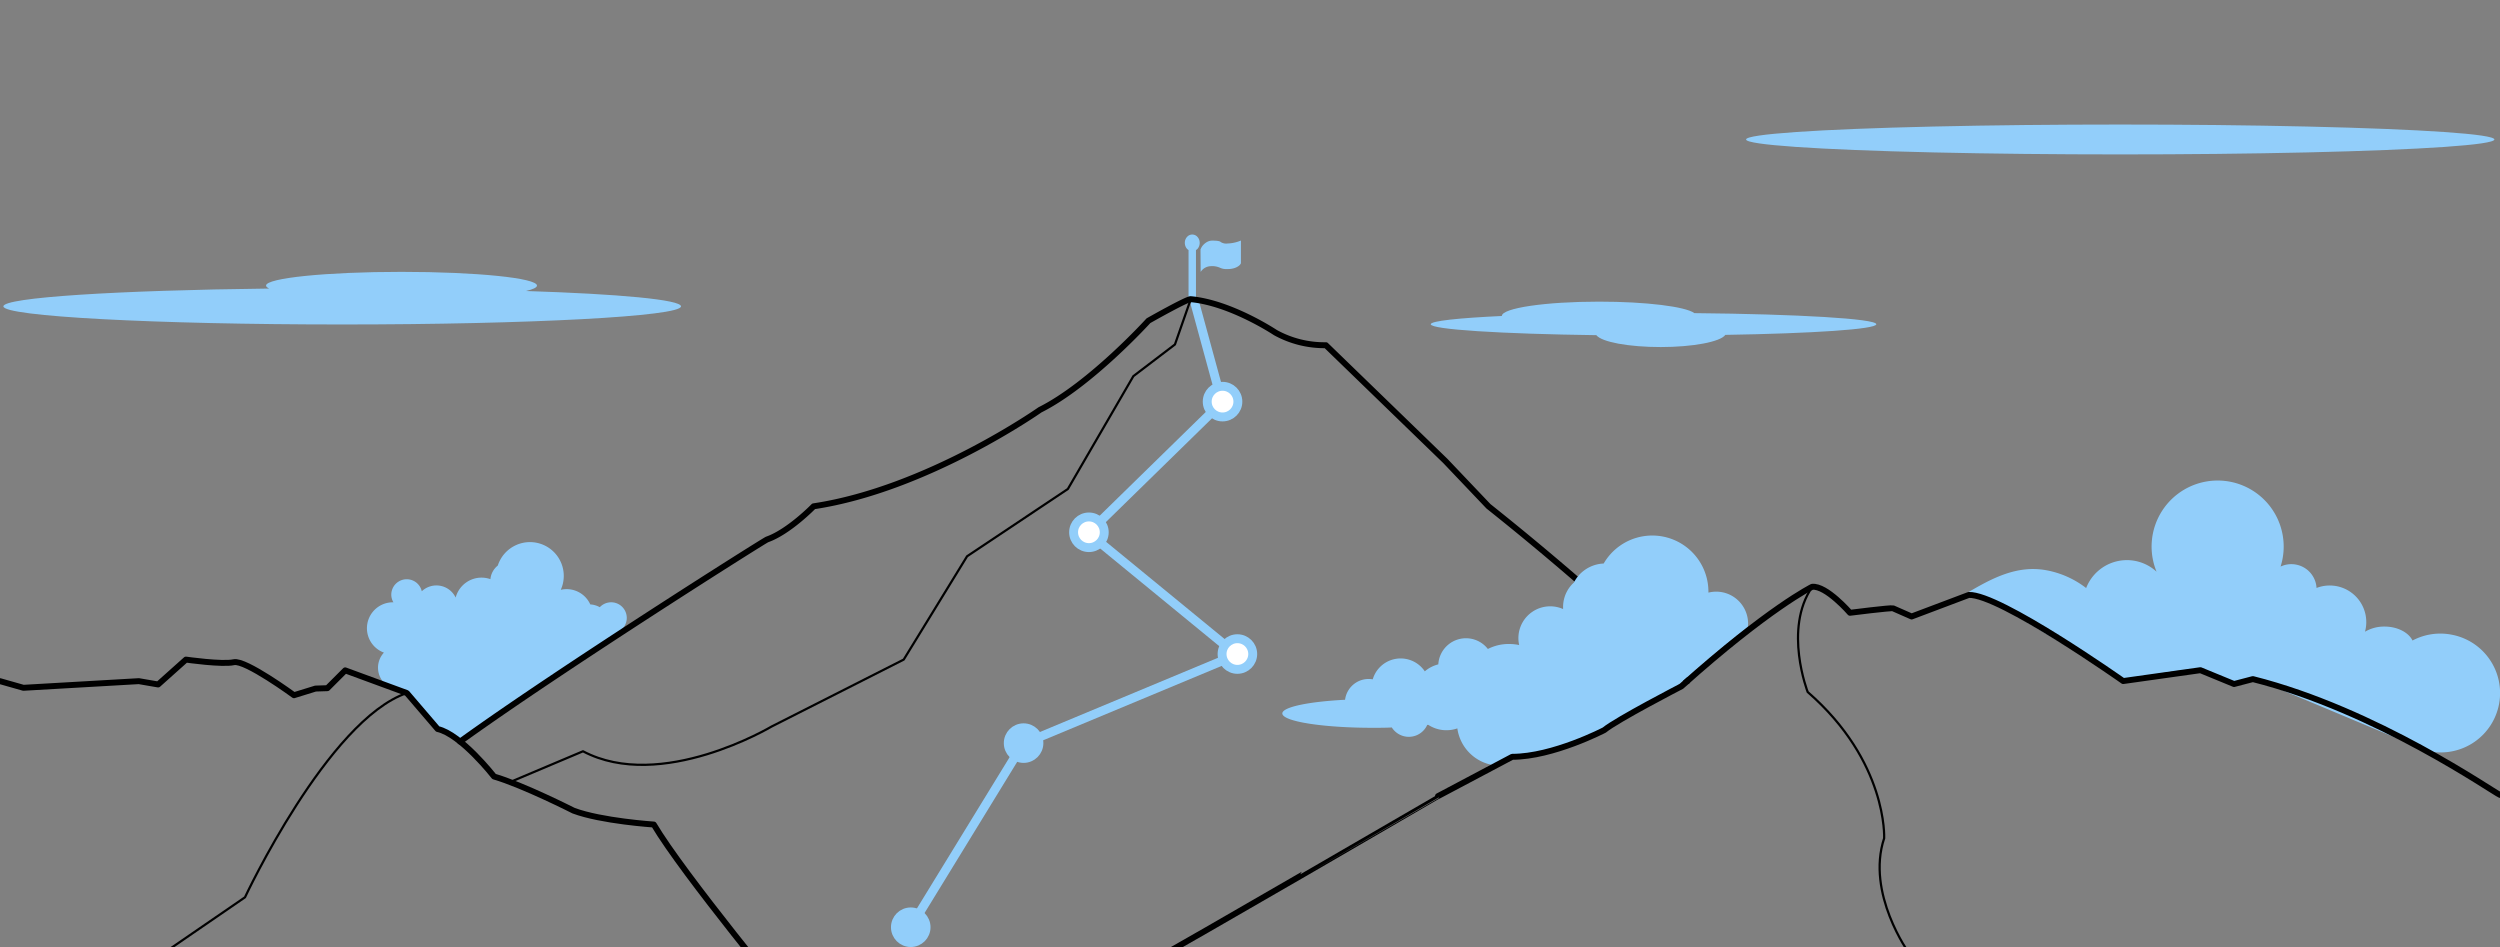<svg id="Ebene_1" data-name="Ebene 1" xmlns="http://www.w3.org/2000/svg" xmlns:xlink="http://www.w3.org/1999/xlink" viewBox="0 0 841.89 318.91"><rect x="0" y="0" width="841.89" height="318.91" fill="#808080" stroke="none"/><defs><style>.cls-1,.cls-3,.cls-4,.cls-6,.cls-7{fill:none;}.cls-2{clip-path:url(#clip-path);}.cls-3,.cls-4,.cls-6{stroke:#000;}.cls-3,.cls-6,.cls-7,.cls-8,.cls-9{stroke-linecap:round;}.cls-3,.cls-6{stroke-linejoin:round;}.cls-3,.cls-4{stroke-width:0.75px;}.cls-4,.cls-7,.cls-8,.cls-9{stroke-miterlimit:10;}.cls-5,.cls-9{fill:#92cefa;}.cls-6{stroke-width:2px;}.cls-7,.cls-8,.cls-9{stroke:#92cefa;stroke-width:3px;}.cls-8{fill:#fff;}</style><clipPath id="clip-path"><rect class="cls-1" width="841.89" height="319"/></clipPath></defs><title>firmengeschichte</title><g class="cls-2"><path class="cls-3" d="M401,100.75,395.67,116l-14,10.67-22.06,38-33.94,22.66-21.34,34.79-44.5,22.55s-37.24,22.22-63.5,8.33l-24.55,10.36"/><path class="cls-3" d="M0,320.67l32,16.16,50.5-34.66s27.88-59.63,54.5-68.79"/><path class="cls-4" d="M642.88,321s-14.55-20.13-8.38-38.71c0,0,1.25-25.75-25.75-49.25,0,0-8.25-21.21,1.5-35.35"/><path class="cls-5" d="M211.07,208.11a5.26,5.26,0,0,0-9.09-3.63,7.4,7.4,0,0,0-3.2-.94,8.72,8.72,0,0,0-9.94-4.91,11.38,11.38,0,1,0-21.2-8.18,6.68,6.68,0,0,0-2.49,4.58,9.12,9.12,0,0,0-3-.51,9,9,0,0,0-8.7,6.72,7.18,7.18,0,0,0-11.41-2.13,5.2,5.2,0,0,0-10.27,1.14,5.12,5.12,0,0,0,.71,2.58,8.74,8.74,0,0,0-3.19,16.94,7.47,7.47,0,0,0,4.74,12.51,10.32,10.32,0,0,1,2.94,1.1l10.06,11.75a52.8,52.8,0,0,0,4.9,2.44l3,2.16s30.54-21.06,30.86-21.27l16.77-11.11-.06-.16a7.48,7.48,0,0,0,2-2.08,4.3,4.3,0,0,0,3.38-2.18A5.27,5.27,0,0,0,211.07,208.11Z"/><path class="cls-5" d="M825.43,213.7a19.9,19.9,0,0,0-13,2C811.11,213,807.39,211,803,211a12.67,12.67,0,0,0-6.58,1.74c.09-.33.17-.66.23-1A12.31,12.31,0,0,0,780.11,198a8.49,8.49,0,0,0-12.11-7.2,22.24,22.24,0,1,0-41.76,1.73,14.73,14.73,0,0,0-23.72,5.5,31.13,31.13,0,0,0-13.42-6c-10-1.83-18.57,2.86-26.68,7.65C662,200,670,202,670,202l45,27c7-1,23.4-4.86,26-3l11,5,6-3,59.17,24.79c.36.09.71.19,1.08.26a20,20,0,1,0,7.18-39.35Z"/><path class="cls-6" d="M266.67,338.67s-36.67-44.34-46.5-61c0,0-17.67-1.17-27-4.67,0,0-17.09-8.67-26.79-11.5,0,0-11.13-14.25-19-16L137,233.38l-20.75-7.63-6,6-4,.13L99,234.12s-16.38-12-20.25-11.12-16.13-.88-16.13-.88l-9.37,8.38-6.5-1.12L7.88,231.62,0,229.38"/><line class="cls-7" x1="306.5" y1="312.5" x2="344.5" y2="250.5"/><line class="cls-7" x1="344.5" y1="250.5" x2="416.5" y2="220.5"/><line class="cls-7" x1="416.5" y1="220.5" x2="366.5" y2="179.5"/><line class="cls-7" x1="366.5" y1="179.5" x2="411.5" y2="135.5"/><line class="cls-7" x1="411.5" y1="135.5" x2="402.5" y2="102.5"/><circle class="cls-8" cx="411.7" cy="135.25" r="5.16"/><circle class="cls-8" cx="366.7" cy="179.25" r="5.16"/><circle class="cls-8" cx="416.7" cy="220.25" r="5.16"/><circle class="cls-9" cx="344.7" cy="250.25" r="5.16"/><circle class="cls-9" cx="306.7" cy="312.25" r="5.16"/><path class="cls-5" d="M403.66,83.22a2.37,2.37,0,0,1-.91,1V101.5h-2.5V84.21a2.37,2.37,0,0,1-.91-1,3,3,0,0,1-.34-1.41,2.9,2.9,0,0,1,.73-2,2.32,2.32,0,0,1,3.54,0,2.9,2.9,0,0,1,.73,2A3,3,0,0,1,403.66,83.22Z"/><path class="cls-5" d="M404.33,91.57a4.18,4.18,0,0,1,3.4-1.93,6.4,6.4,0,0,1,3,.48,5.13,5.13,0,0,0,2.62.48,7.3,7.3,0,0,0,2.29-.3,5.23,5.23,0,0,0,1.38-.66,2.75,2.75,0,0,0,.69-.66l.18-.31V81a12.63,12.63,0,0,1-4.54,1,3.37,3.37,0,0,1-2.24-.48c-.3-.33-1.22-.49-2.76-.49a3.61,3.61,0,0,0-1.88.46,5,5,0,0,0-1.26,1,4.05,4.05,0,0,0-.7,1l-.23.46Z"/><path class="cls-6" d="M568.19,229.42S543,203.75,501.25,170.5l-14.5-15.25-40.25-39a34.11,34.11,0,0,1-17-4.25s-15-10-28.5-11.25c-1.27-.12-14.25,7.25-14.25,7.25s-19.5,21.5-36.5,30c0,0-38,26.75-76.25,32.5,0,0-8.33,8.58-15.67,11.17-1,.35-69.76,43.79-103.38,68.06"/><path class="cls-5" d="M577.92,199.24a11.09,11.09,0,0,0-2.6.33c0-.11,0-.22,0-.33a18.91,18.91,0,0,0-35.27-9.47A11.82,11.82,0,0,0,530,196.2a10.31,10.31,0,0,0-1.24,1.32,11.1,11.1,0,0,0-2.38,6.88c0,.24,0,.47,0,.7a10.71,10.71,0,0,0-15.05,9.81,10.42,10.42,0,0,0,.26,2.31,16.33,16.33,0,0,0-3.4-.35,15.3,15.3,0,0,0-7.14,1.68,9.33,9.33,0,0,0-16.69,5.18,11.12,11.12,0,0,0-4.55,2.35,9.79,9.79,0,0,0-17.53,2.69,8.2,8.2,0,0,0-1.32-.12,8,8,0,0,0-8,7c-12.26.63-21.13,2.45-21.13,4.61,0,2.67,13.61,4.83,30.4,4.83,2.22,0,4.39,0,6.47-.11a6.79,6.79,0,0,0,11.93-.87l.37,0a11.21,11.21,0,0,0,9.77,1.18,14.56,14.56,0,0,0,13.69,12.54c.07.17,2.08-2.9,4.67-2.81,7.32.25,22.91-4.69,22.91-4.69q.45-.37,1.11-.84c1.55-1.08,3.89-2.51,6.58-4.07l1.76-1c2.58-1.47,5.37-3,8.06-4.47,6.81-3.7,12.91-6.86,12.91-6.86,10.25-9.19,19-16.38,26.16-22,0-.36.06-.73.06-1.1A10.76,10.76,0,0,0,577.92,199.24Z"/><path class="cls-5" d="M177.12,98c2.39-.56,3.71-1.18,3.71-1.83,0-2.55-20.42-4.62-45.62-4.62s-45.62,2.07-45.62,4.62c0,.35.38.68,1.08,1-51.21.6-89.53,3-89.53,6,0,3.37,51.08,6.1,114.1,6.1s114.09-2.73,114.09-6.1C229.33,100.93,208.54,99,177.12,98Z"/><ellipse class="cls-5" cx="714" cy="46.97" rx="126" ry="5.03"/><path class="cls-5" d="M631.86,109.19c0-1.86-26.41-3.41-61.26-3.74-3-2.21-16.25-3.87-32.1-3.87-18.07,0-32.72,2.16-32.75,4.83-14.72.69-23.94,1.68-23.94,2.78,0,1.77,23.67,3.25,55.77,3.68,1.76,2.29,10.8,4,21.69,4s20.14-1.78,21.75-4.1C610.58,112.29,631.86,110.87,631.86,109.19Z"/><path class="cls-6" d="M841.89,267.69c-2.39-1-41.56-28.5-83.22-39l-6.34,1.66L741,225.69l-26,3.66s-41.67-29.39-52-29l-19.25,7.26-6.25-2.75c-.75-.25-14.5,1.5-14.5,1.5s-8-9.25-12.75-8.75c0,0-14.75,7.25-44,33.5,0,0-21.75,11.25-26,14.75,0,0-17.25,9-31,9l-25,13.25S395,320,389,323"/></g></svg>